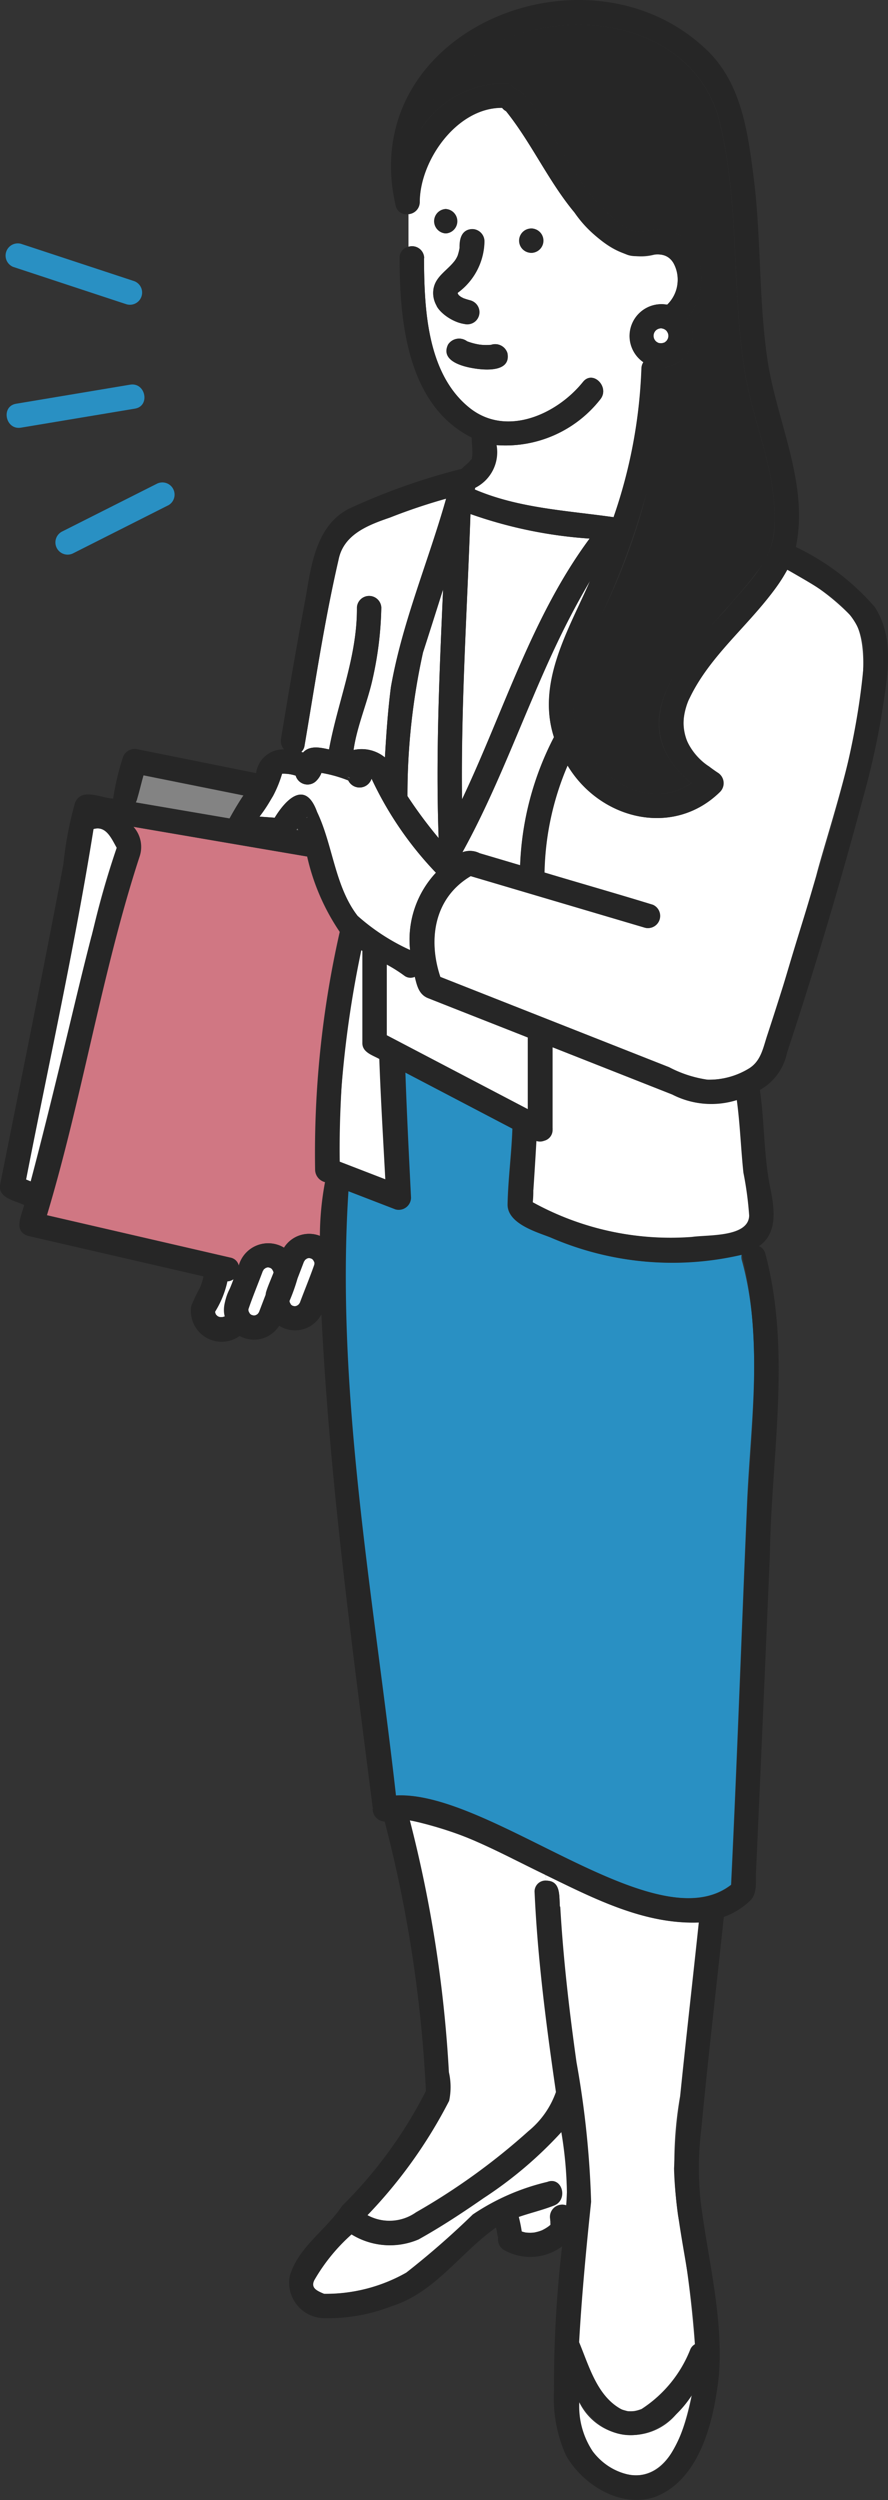 <svg xmlns="http://www.w3.org/2000/svg" width="46.091" height="129.757" viewBox="0 0 46.091 129.757">
  <rect x="0" y="0" width="46.091" height="129.757" fill="#333333" stroke="none"/>
  <g id="グループ_30559" data-name="グループ 30559" transform="translate(-544.262 -1812.373)">
    <path id="パス_7318" data-name="パス 7318" d="M230.75,542.918c0,.03,0,.047,0,0" transform="translate(324.066 1335.753)" fill="#838383"/>
    <path id="パス_7319" data-name="パス 7319" d="M238.228,523.943c-.346,1.089-.691,2.181-1.042,3.268a34.45,34.45,0,0,0-.805,7.455A23.837,23.837,0,0,0,238,536.846c-.154-4.3.043-8.6.231-12.9" transform="translate(329.029 1319.027)" fill="#fff"/>
    <path id="パス_7320" data-name="パス 7320" d="M244.74,544.524c.5,2.576,3.628,4.858,6.04,3.2-4.455-3.737,1.089-7.8,3.373-10.918a3.975,3.975,0,0,0,.941-2.38c.164-2.758-1.086-5.334-1.53-8.01-.687-4.233-.284-8.587-1.262-12.783-1.6-7.353-13.643-6.732-15.547.134a5.181,5.181,0,0,1,4.363-2.367.626.626,0,0,1,.484.265c.516.169.828.717,1.125,1.138,1.492,2.118,2.54,4.847,4.862,6.2.54.228.881,0,1.475,0,2.4,0,2.805,3.05,1.518,4.587a1.665,1.665,0,0,1-1.127,2.549,32.855,32.855,0,0,1-3.381,12.943c-.777,1.65-1.761,3.562-1.334,5.439" transform="translate(329.361 1305.295)" fill="#262626"/>
    <path id="パス_7321" data-name="パス 7321" d="M237.22,518.461c.011,2.593.139,5.978,2.354,7.763,1.912,1.543,4.544.348,5.9-1.341.51-.636,1.4.267.9.9a6.244,6.244,0,0,1-5.387,2.38,2.065,2.065,0,0,1-1.106,2.213c-.008.03-.017.06-.026.089,2.273.976,4.788,1.095,7.208,1.439a26.272,26.272,0,0,0,1.449-7.714.607.607,0,0,1,.1-.329,1.652,1.652,0,0,1,1.234-2.986c.862-.676.739-2.8-.66-2.6-1.731.468-3.18-.916-4.152-2.183-1.353-1.625-2.237-3.622-3.552-5.259a.645.645,0,0,1-.205-.173c-2.35-.021-4.278,2.734-4.277,4.9a.629.629,0,0,1-.587.615v1.7a.622.622,0,0,1,.818.587m5.567-1.543a.634.634,0,0,1,0,1.266.634.634,0,0,1,0-1.266m-2.087,6.038a.663.663,0,0,1,.841.431c.188.98-1.112.9-1.746.79-.613-.1-1.733-.4-1.33-1.232a.682.682,0,0,1,.984-.171,3.251,3.251,0,0,0,.662.175,2.936,2.936,0,0,0,.589.008m-2.359-7.048a.634.634,0,0,1,0,1.266.634.634,0,0,1,0-1.266m-.619,4.068c.139-.6.728-.907,1.076-1.37l-.045.058a1.309,1.309,0,0,0,.205-.335,2.922,2.922,0,0,0,.105-.4c-.015-.465.1-.956.651-.98a.639.639,0,0,1,.634.634,3.373,3.373,0,0,1-1.383,2.67c.053-.057.021-.017-.008.019l.009.032.045.068.056.058c-.073-.077.034.021.058.036.041.024.087.045.128.068l0,0a3.691,3.691,0,0,0,.371.117.633.633,0,0,1-.337,1.221c-.879-.181-1.795-.907-1.571-1.9" transform="translate(329.051 1307.313)" fill="#fff"/>
    <path id="パス_7322" data-name="パス 7322" d="M237.888,536.672c2.156-4.538,3.62-9.486,6.621-13.537a23.157,23.157,0,0,1-6.184-1.274c-.166,4.931-.5,9.876-.437,14.811" transform="translate(330.354 1317.192)" fill="#fff"/>
    <path id="パス_7323" data-name="パス 7323" d="M233.6,530.24l-.021.015.024-.009,0-.006" transform="translate(326.563 1324.578)" fill="#838383"/>
    <path id="パス_7324" data-name="パス 7324" d="M233.379,530.533c-.021.028-.043.056-.066.085l.1.017c-.011-.034-.024-.068-.038-.1" transform="translate(326.328 1324.836)" fill="#838383"/>
    <path id="パス_7325" data-name="パス 7325" d="M228.384,531.113l-.009-.017c0,.011,0,.019.009.017" transform="translate(321.973 1325.333)" fill="#838383"/>
    <path id="パス_7326" data-name="パス 7326" d="M238.121,520.389h0" transform="translate(330.564 1315.876)" fill="#838383"/>
    <path id="パス_7327" data-name="パス 7327" d="M229.262,536.138a44.018,44.018,0,0,1,1.3-4.6c-.288-.515-.563-1.161-1.214-.971-.971,6.094-2.314,12.134-3.5,18.194l.246.1c1.116-4.226,2.092-8.487,3.159-12.726" transform="translate(319.756 1324.838)" fill="#fff"/>
    <path id="パス_7328" data-name="パス 7328" d="M233.75,531.314c.228-.408.463-.813.724-1.2l-5.191-1.044c-.141.467-.222.961-.4,1.413q2.433.418,4.867.832" transform="translate(322.424 1323.546)" fill="#838383"/>
    <path id="パス_7329" data-name="パス 7329" d="M238.1,520.43a.211.211,0,0,1,.03-.041.309.309,0,0,0-.03.041" transform="translate(330.545 1315.895)" fill="#838383"/>
    <path id="パス_7330" data-name="パス 7330" d="M233.542,534.612c.344-.382.9-.26,1.349-.16.453-2.467,1.469-4.807,1.447-7.368a.634.634,0,0,1,1.266,0,18.387,18.387,0,0,1-.452,3.712c-.271,1.232-.811,2.44-.988,3.686a1.909,1.909,0,0,1,1.627.386c.07-1.217.154-2.437.31-3.646.585-3.351,1.942-6.518,2.867-9.786a29.458,29.458,0,0,0-2.914.98c-1.136.393-2.416.873-2.674,2.2-.732,3.176-1.212,6.412-1.759,9.626a.546.546,0,0,1-.173.337c.03.009.062.019.092.03" transform="translate(326.449 1316.817)" fill="#fff"/>
    <path id="パス_7331" data-name="パス 7331" d="M239.781,540.818l.013.006c0-.013-.006-.019-.013-.006" transform="translate(332.029 1333.896)" fill="#838383"/>
    <path id="パス_7332" data-name="パス 7332" d="M235.423,557.554c0,.024,0,.051,0,.075a.105.105,0,0,0,0-.075" transform="translate(328.182 1348.655)" fill="#838383"/>
    <path id="パス_7333" data-name="パス 7333" d="M241.58,529.7c-1.182,2.713-2.246,5.5-3.686,8.094a1.113,1.113,0,0,1,.9.049q1.053.31,2.1.623a15.665,15.665,0,0,1,1.755-6.647c-.916-2.854.771-5.575,1.878-8.12a47.649,47.649,0,0,0-2.948,6" transform="translate(330.363 1318.813)" fill="#fff"/>
    <path id="パス_7334" data-name="パス 7334" d="M235.422,557.562v-.017l0,.008,0,.008v0" transform="translate(328.186 1348.647)" fill="#838383"/>
    <path id="パス_7335" data-name="パス 7335" d="M230.752,542.893v0" transform="translate(324.068 1335.732)" fill="#838383"/>
    <path id="パス_7336" data-name="パス 7336" d="M238.155,520.346l.024-.051-.024.043,0,.011,0,0" transform="translate(330.594 1315.812)" fill="#838383"/>
    <path id="パス_7337" data-name="パス 7337" d="M238.161,520.345l.006-.021-.023.038c-.019.041,0,.024.017-.017" transform="translate(330.58 1315.837)" fill="#838383"/>
    <path id="パス_7338" data-name="パス 7338" d="M230.753,542.9l0,.028v0l0-.03" transform="translate(324.066 1335.734)" fill="#838383"/>
    <path id="パス_7339" data-name="パス 7339" d="M238.865,569.361l.009.052-.009-.052" transform="translate(331.221 1359.063)" fill="#838383"/>
    <path id="パス_7340" data-name="パス 7340" d="M235.7,538.7v-4.769c-.023-.013-.045-.025-.068-.04a48.748,48.748,0,0,0-1.123,10.984l2.382.92c-.111-2.083-.237-4.167-.312-6.252-.354-.2-.894-.344-.879-.843" transform="translate(327.369 1327.794)" fill="#fff"/>
    <path id="パス_7341" data-name="パス 7341" d="M250.426,539.3a4.41,4.41,0,0,1-3.353-.282l-6.22-2.455v4.181c0,.026,0,.051,0,.077a.582.582,0,0,1-.433.595.6.6,0,0,1-.406.011c-.066,1.065-.13,2.117-.186,3.184a14.828,14.828,0,0,0,8.277,1.806c.824-.119,2.937.026,2.971-1.106a17.679,17.679,0,0,0-.3-2.233c-.132-1.255-.173-2.525-.344-3.776" transform="translate(332.07 1330.154)" fill="#fff"/>
    <path id="パス_7342" data-name="パス 7342" d="M238.872,569.4l.006.028v0l-.008-.041,0,.015" transform="translate(331.227 1359.087)" fill="#838383"/>
    <path id="パス_7343" data-name="パス 7343" d="M233.665,542.384a.058.058,0,0,0-.032.006l.032-.006" transform="translate(326.609 1335.283)" fill="#838383"/>
    <path id="パス_7344" data-name="パス 7344" d="M233.521,542.473l.011-.011,0,0-.013.013" transform="translate(326.51 1335.35)" fill="#838383"/>
    <path id="パス_7345" data-name="パス 7345" d="M246.294,574.586a3.02,3.02,0,0,1-5.183-.482,4.232,4.232,0,0,0,.7,2.581,3.253,3.253,0,0,0,2.009,1.236c2.128.192,2.815-2.566,3.15-4.184a8.184,8.184,0,0,1-.679.848" transform="translate(333.201 1362.919)" fill="#fff"/>
    <path id="パス_7346" data-name="パス 7346" d="M242.92,559.937a20.51,20.51,0,0,0-5.452-2.045,66.888,66.888,0,0,1,2.024,13.069,3.456,3.456,0,0,1,.013,1.488,25.007,25.007,0,0,1-4.239,5.934,2.394,2.394,0,0,0,2.54-.141,33.824,33.824,0,0,0,5.838-4.217A4.6,4.6,0,0,0,245.067,572c-.5-3.441-.95-6.888-1.108-10.363a.569.569,0,0,1,.615-.612,1.471,1.471,0,0,1-.055-.3c-.536-.269-1.069-.536-1.6-.794" transform="translate(328.049 1348.953)" fill="#fff"/>
    <path id="パス_7347" data-name="パス 7347" d="M247.08,577.13a19.9,19.9,0,0,1,.1-6.248c.307-3.008.651-6.011.969-9.018-2.839.111-5.454-1.244-7.964-2.463a1.512,1.512,0,0,0,.055.3c.756.013.653.79.7,1.359a1.519,1.519,0,0,1,.154,1.21,1.519,1.519,0,0,0-.154-1.21c.158,2.7.467,5.381.845,8.058a49.2,49.2,0,0,1,.758,7.24c-.256,2.422-.487,4.854-.625,7.285.512,1.223.92,2.758,2.149,3.46.03.017.06.03.088.045l.024.009c.071.025.143.042.214.062l.081.017.023,0a1.716,1.716,0,0,0,.309-.009,1.938,1.938,0,0,0,.371-.105,6.539,6.539,0,0,0,2.536-3.108.562.562,0,0,1,.233-.254,60.041,60.041,0,0,0-.864-6.632" transform="translate(332.383 1350.283)" fill="#fff"/>
    <path id="パス_7348" data-name="パス 7348" d="M233.531,542.474l-.013.036a.1.1,0,0,0,.021-.051l0,0,0,.011" transform="translate(326.508 1335.349)" fill="#838383"/>
    <path id="パス_7349" data-name="パス 7349" d="M255.245,547.018a.637.637,0,0,1-.011-.3,15.869,15.869,0,0,1-9.942-.9c-.723-.284-2.192-.705-2.209-1.68.024-1.317.207-2.638.25-3.957l-5.571-2.918c.073,2.162.184,4.324.292,6.491a.637.637,0,0,1-.8.612l-2.448-.946c-.674,10.463,1.3,20.99,2.468,31.37,4.884-.277,13.5,7.68,17.411,4.636.322-6.674.551-13.353.841-20.028.194-4.126.835-8.327-.28-12.38" transform="translate(327.521 1330.77)" fill="#2990c3"/>
    <path id="パス_7350" data-name="パス 7350" d="M234.431,542.67l0-.017c-.008-.03-.017-.058-.026-.089,0,.015-.026-.036-.043-.073a.473.473,0,0,1-.053-.053l-.049-.025-.068-.021a.554.554,0,0,0-.064-.009.707.707,0,0,0-.107.03.63.63,0,0,1-.088.062c-.017.017-.028.032-.043.049.045-.047.008.024-.023.051-.111.3-.224.589-.337.883a9.293,9.293,0,0,1-.414,1.155v.015c.013.045.026.089.041.133-.038-.107,0-.034.028.021a.241.241,0,0,0,.073.062l0,0,.021.013c.026.008.056.015.081.024s.049,0,.071,0,.062-.015.09-.025a.22.22,0,0,1,.058-.036.658.658,0,0,1,.051-.053.259.259,0,0,1,.038-.058c.248-.664.521-1.319.754-1.989,0-.019,0-.042,0-.058" transform="translate(326.154 1335.283)" fill="#fff"/>
    <path id="パス_7351" data-name="パス 7351" d="M233.528,542.462l0,0,0,0" transform="translate(326.518 1335.348)" fill="#838383"/>
    <path id="パス_7352" data-name="パス 7352" d="M233.4,543.671l0,0a.212.212,0,0,0,.024-.026v0c.006-.008-.015.008-.028.032" transform="translate(326.398 1336.388)" fill="#838383"/>
    <path id="パス_7353" data-name="パス 7353" d="M240.4,569.093a.81.81,0,0,1-.07-.162c.009.062,0,.053-.015,0a.363.363,0,0,0,.079.169l.006-.006" transform="translate(332.502 1358.682)" fill="#838383"/>
    <path id="パス_7354" data-name="パス 7354" d="M240.387,569.054l.032.039a.361.361,0,0,1-.03-.043l0,0" transform="translate(332.564 1358.788)" fill="#838383"/>
    <path id="パス_7355" data-name="パス 7355" d="M246.957,569.656a20.889,20.889,0,0,0-.294-3.169,21.013,21.013,0,0,1-4.038,3.43c-1.1.76-2.22,1.5-3.385,2.152a3.78,3.78,0,0,1-3.475-.263,9.486,9.486,0,0,0-1.93,2.369c-.218.418.156.57.51.721a8.457,8.457,0,0,0,4.273-1.1,42.645,42.645,0,0,0,3.453-3.018,11.709,11.709,0,0,1,3.866-1.69c.76-.3,1.087.928.337,1.221-.6.233-1.227.382-1.831.591a7.459,7.459,0,0,1,.154.756,1.33,1.33,0,0,0,.226.06,1.969,1.969,0,0,0,.421,0,2.1,2.1,0,0,0,.416-.117h0a2.471,2.471,0,0,0,.327-.192c.009-.006.105-.088.043-.03l.07-.064c0-.1-.009-.2-.015-.294a.636.636,0,0,1,.833-.717c.017-.216.032-.433.036-.649" transform="translate(326.73 1356.53)" fill="#fff"/>
    <path id="パス_7356" data-name="パス 7356" d="M232.532,542.64a.059.059,0,0,0-.032.006l.032-.006" transform="translate(325.611 1335.508)" fill="#838383"/>
    <path id="パス_7357" data-name="パス 7357" d="M232.4,542.718l0,0,0,0" transform="translate(325.518 1335.574)" fill="#838383"/>
    <path id="パス_7358" data-name="パス 7358" d="M231.46,544.939l.117-.034c-.184-.67.25-1.315.453-1.936a.576.576,0,0,1-.322.113,5.043,5.043,0,0,1-.632,1.567l-.008.028v.015c.009.024.019.053.026.079a.325.325,0,0,0,.03.051c.021.021.041.042.06.062a.476.476,0,0,0,.075.041c.021.006.041.011.062.015h.134l0,0" transform="translate(324.35 1335.798)" fill="#fff"/>
    <path id="パス_7359" data-name="パス 7359" d="M232.9,543.97c.1-.359.273-.7.4-1.052l0-.009-.026-.088c0,.015-.028-.036-.045-.073-.017-.013-.04-.041-.053-.053l-.047-.024-.068-.021a.561.561,0,0,0-.064-.009.73.73,0,0,0-.109.03.438.438,0,0,1-.087.062c-.017.017-.028.032-.043.049v0c.045-.049.008.023-.023.049-.243.662-.521,1.315-.747,1.981h0l0,.071c.013.045.026.09.041.134-.038-.107,0-.034.026.021a.342.342,0,0,0,.073.064l.024.013c.028.008.056.015.083.024s.049,0,.072.006.062-.017.09-.026c.008-.013.04-.026.058-.036l.051-.053a.259.259,0,0,1,.038-.058c.115-.3.228-.6.344-.9a1.056,1.056,0,0,1,.017-.107" transform="translate(325.158 1335.508)" fill="#fff"/>
    <path id="パス_7360" data-name="パス 7360" d="M232.389,542.73l.011-.011,0,0-.013.013" transform="translate(325.512 1335.577)" fill="#838383"/>
    <path id="パス_7361" data-name="パス 7361" d="M232.235,543.949l0,0c.06-.034.026-.023,0,0" transform="translate(325.377 1336.642)" fill="#838383"/>
    <path id="パス_7362" data-name="パス 7362" d="M233.368,543.693l0,0c.06-.034.026-.023,0,0" transform="translate(326.377 1336.416)" fill="#838383"/>
    <path id="パス_7363" data-name="パス 7363" d="M240.872,548.93a.673.673,0,0,1-.512-.627,52,52,0,0,1,1.278-12.359,11.407,11.407,0,0,1-1.691-3.911q-4.518-.771-9.033-1.545a1.566,1.566,0,0,1,.314,1.573c-1.949,5.97-2.965,12.489-4.8,18.589q4.761,1.1,9.524,2.2a.546.546,0,0,1,.438.433,1.58,1.58,0,0,1,2.35-.946,1.536,1.536,0,0,1,1.868-.613,15.463,15.463,0,0,1,.265-2.79" transform="translate(320.256 1324.797)" fill="#d07783"/>
    <path id="パス_7364" data-name="パス 7364" d="M232.4,542.73l-.013.036a.105.105,0,0,0,.023-.051l0,0-.006.011" transform="translate(325.51 1335.575)" fill="#838383"/>
    <path id="パス_7365" data-name="パス 7365" d="M232.262,543.927l0,0,.024-.026v0c.006-.007-.015.008-.028.032" transform="translate(325.4 1336.613)" fill="#838383"/>
    <path id="パス_7366" data-name="パス 7366" d="M235.428,557.558v0l0-.008c-.024.086-.011.1,0,.085s0-.051,0-.075" transform="translate(328.178 1348.65)" fill="#262626"/>
    <path id="パス_7367" data-name="パス 7367" d="M238.875,569.43l0-.006-.006-.026,0,.032" transform="translate(331.229 1359.095)" fill="#262626"/>
    <path id="パス_7368" data-name="パス 7368" d="M238.878,569.435l0-.023,0,.023" transform="translate(331.23 1359.107)" fill="#262626"/>
    <path id="パス_7369" data-name="パス 7369" d="M238.876,569.415h0c-.019.1.006.1,0,0" transform="translate(331.227 1359.11)" fill="#262626"/>
    <path id="パス_7370" data-name="パス 7370" d="M238.865,569.363c0-.011,0,0,.011.068l-.011-.068" transform="translate(331.221 1359.061)" fill="#262626"/>
    <path id="パス_7371" data-name="パス 7371" d="M232.4,542.718l0,0,0,0v0l0,0" transform="translate(325.518 1335.574)" fill="#262626"/>
    <path id="パス_7372" data-name="パス 7372" d="M233.529,542.462l0,0,0,0v0l0,0" transform="translate(326.516 1335.348)" fill="#262626"/>
    <path id="パス_7373" data-name="パス 7373" d="M238.165,520.319a.383.383,0,0,0-.024.047l.023-.036,0-.011" transform="translate(330.582 1315.833)" fill="#262626"/>
    <path id="パス_7374" data-name="パス 7374" d="M243.129,541.8v-3.724c-1.714-.677-3.428-1.349-5.142-2.028-.5-.182-.606-.636-.722-1.121a.533.533,0,0,1-.525-.045,7.675,7.675,0,0,0-.931-.591v3.673l7.321,3.836" transform="translate(328.527 1328.146)" fill="#fff"/>
    <path id="パス_7375" data-name="パス 7375" d="M230.851,517.321c.245.081.489.162.734.241a.633.633,0,0,0,.4-1.2l-5.153-1.7-.734-.241a.634.634,0,0,0-.4,1.2l5.153,1.7" transform="translate(319.246 1310.604)" fill="#2990c3"/>
    <path id="パス_7376" data-name="パス 7376" d="M226.065,520.528l5.919-.988c.805-.136.553-1.377-.25-1.244l-5.919.99c-.805.133-.553,1.375.25,1.242" transform="translate(319.283 1314.042)" fill="#2990c3"/>
    <path id="パス_7377" data-name="パス 7377" d="M232.506,522.19a.633.633,0,0,0-.57-1.131L227,523.548a.634.634,0,0,0,.572,1.131l4.93-2.489" transform="translate(320.469 1316.421)" fill="#2990c3"/>
    <path id="パス_7378" data-name="パス 7378" d="M232.3,531.272l.786.058c.66-1.076,1.62-1.912,2.2-.3.822,1.72.916,3.857,2.1,5.394a10.817,10.817,0,0,0,2.726,1.774,5.09,5.09,0,0,1,1.341-4.015,18.15,18.15,0,0,1-3.342-4.883.651.651,0,0,1-1.27-.12l0,0a.648.648,0,0,0,.053.211c.047.034.03.053,0,0a6.74,6.74,0,0,0-1.381-.388,1.224,1.224,0,0,1-.28.423.64.64,0,0,1-1.059-.28,1.99,1.99,0,0,0-.707-.1,7.028,7.028,0,0,1-1.168,2.226" transform="translate(325.434 1323.487)" fill="#fff"/>
    <path id="パス_7379" data-name="パス 7379" d="M232.88,529.019c-.055-.011-.038,0,0,0" transform="translate(325.914 1323.497)" fill="#fff"/>
    <path id="パス_7380" data-name="パス 7380" d="M233.592,530.256l0,.005c.088-.034.068-.066,0-.005" transform="translate(326.572 1324.563)" fill="#fff"/>
    <path id="パス_7381" data-name="パス 7381" d="M234.712,529.076l0,.026,0,0a.174.174,0,0,1-.008-.03" transform="translate(327.563 1323.552)" fill="#fff"/>
    <path id="パス_7382" data-name="パス 7382" d="M234.8,529.152a.577.577,0,0,1-.075-.049c.077.1.205.105.075.049" transform="translate(327.57 1323.576)" fill="#fff"/>
    <path id="パス_7383" data-name="パス 7383" d="M234.744,529.209c.03.053.045.032,0,0" transform="translate(327.588 1323.669)" fill="#262626"/>
    <path id="パス_7384" data-name="パス 7384" d="M258.8,525.855a11.8,11.8,0,0,0-3.366-2.459c-1.247,2.549-5.919,5.628-5.328,8.559a3.252,3.252,0,0,0,1.264,1.646c.149.117.3.224.45.324a.641.641,0,0,1,.128,1c-2.423,2.386-6.226,1.447-7.914-1.368a14.728,14.728,0,0,0-1.2,5.556c1.874.563,3.757,1.1,5.628,1.675a.632.632,0,0,1-.4,1.193q-4.53-1.34-9.057-2.681c-1.887,1.116-2.233,3.268-1.577,5.23q5.935,2.343,11.872,4.687a6.187,6.187,0,0,0,2,.649,3.96,3.96,0,0,0,2.181-.6c.6-.391.706-1.054.92-1.7.9-2.741,1.738-5.5,2.54-8.271.749-2.916,3.675-11.057,1.865-13.436" transform="translate(329.682 1318.545)" fill="#fff"/>
    <path id="パス_7385" data-name="パス 7385" d="M232.015,543.928l-.015-.051a.459.459,0,0,0,.015.051" transform="translate(325.17 1336.599)" fill="#262626"/>
    <path id="パス_7386" data-name="パス 7386" d="M270.514,539.153a12.578,12.578,0,0,0-4.066-3.082c.7-3.36-1.054-6.61-1.5-9.893-.431-3.072-.3-6.192-.689-9.268-.309-2.433-.649-5.031-2.572-6.762-6.241-5.746-18.083-.817-16.013,8.2a.564.564,0,0,0,.657.448v0a.63.63,0,0,0,.589-.615c0-2.171,1.925-4.928,4.275-4.907a.624.624,0,0,0,.205.175c1.315,1.637,2.2,3.633,3.552,5.257a6,6,0,0,0,2.69,2.177c.811.352,1.923-.461,2.455.461a1.8,1.8,0,0,1-.333,2.151,1.652,1.652,0,0,0-1.234,2.986.618.618,0,0,0-.1.329,26.34,26.34,0,0,1-1.447,7.714c-2.42-.346-4.937-.463-7.21-1.439l.028-.088a2.064,2.064,0,0,0,1.1-2.213A6.252,6.252,0,0,0,256.3,528.4c.5-.63-.386-1.532-.9-.9-1.355,1.689-3.985,2.882-5.9,1.341-2.215-1.787-2.342-5.17-2.354-7.765a.621.621,0,0,0-.818-.585v0a.574.574,0,0,0-.448.585c0,3.3.4,7.641,3.74,9.315.006.318.051.634.032.95a.833.833,0,0,1-.028.113c.009-.013.013-.024.024-.043l-.026.055c0,.03-.045.1-.023.038-.015.026-.03.053-.047.077-.132.166-.312.28-.453.435a32.985,32.985,0,0,0-5.883,2.086c-1.648.873-1.921,2.869-2.2,4.532-.463,2.459-.888,4.926-1.291,7.394a.65.65,0,0,0,.16.549,1.416,1.416,0,0,0-1.453,1.231l-6.143-1.236a.646.646,0,0,0-.779.442,13.641,13.641,0,0,0-.5,2.117c-.64-.03-1.665-.6-1.983.235a19.1,19.1,0,0,0-.6,3.176c-.931,4.956-1.94,9.9-2.926,14.845-.115.578-.231,1.153-.348,1.731-.158.747.739.864,1.24,1.108-.137.544-.576,1.351.2,1.6l9.1,2.1,0,.034,0-.028,0-.006,0,.006,0,.03,0,0,0,.007a3.276,3.276,0,0,1-.177.549,8.688,8.688,0,0,0-.45.946,1.6,1.6,0,0,0,2.512,1.558c.028.017.06.03.09.045a1.542,1.542,0,0,0,1.961-.576c.055.034.113.064.171.094a1.54,1.54,0,0,0,2.021-.689c.418,8.576,1.579,17.1,2.662,25.605l0-.008v.017a.1.1,0,0,1,0,.075.652.652,0,0,0,.623.638,68.583,68.583,0,0,1,2.139,13.985,23.152,23.152,0,0,1-4.35,5.964c-.822,1.246-2.312,2.169-2.721,3.665a1.843,1.843,0,0,0,1.752,2.162,9.1,9.1,0,0,0,3.507-.608c2.278-.707,3.582-2.775,5.453-4.1.032.143.058.288.081.433a.492.492,0,0,0,.008.052l.008.041a1.027,1.027,0,0,1,.083-.229l.021-.021a.641.641,0,0,0,.2.888,2.769,2.769,0,0,0,3.027-.181,62.433,62.433,0,0,0-.421,7.5,7.245,7.245,0,0,0,.625,3.351c.869,1.524,2.835,2.753,4.617,2.154,2.371-.909,3.067-4.028,3.317-6.3.237-3.035-.57-6.036-.945-9.026a16.585,16.585,0,0,1,.036-3.8c.348-3.663.779-7.317,1.165-10.977v0a3.886,3.886,0,0,0,1.377-.856c.369-.371.273-.973.294-1.458q.373-8.266.721-16.533c.085-5.18,1.114-10.478-.233-15.571a.579.579,0,0,0-.333-.4c1.056-.715.769-2.154.547-3.215-.3-1.611-.265-3.268-.5-4.888a2.887,2.887,0,0,0,1.409-1.936q2.153-6.522,3.928-13.161a42.676,42.676,0,0,0,.952-4.19c.279-1.906.8-4.1-.352-5.817m-34.822,34.856,0-.03,0,.03m23.374-48.953a.993.993,0,0,1,.028-.1.839.839,0,0,1,.053-.089c.019-.019.038-.039.056-.056s.058-.038.088-.053a.8.8,0,0,1,.128-.036l.025,0,.026,0a.724.724,0,0,1,.126.036.863.863,0,0,1,.09.053c.019.017.038.038.056.056s.036.058.053.089a.993.993,0,0,1,.028.1,1.03,1.03,0,0,1,0,.107.967.967,0,0,1-.028.1c-.017.03-.034.06-.053.088s-.038.039-.056.058-.06.036-.09.053-.064.019-.1.028h-.107c-.034-.009-.066-.017-.1-.028l-.088-.053c-.019-.019-.038-.038-.056-.058a.85.85,0,0,1-.053-.088.967.967,0,0,1-.028-.1,1,1,0,0,1,0-.107m-.549,8.828a26.256,26.256,0,0,0,1.178-7.142,1.664,1.664,0,0,0,1.127-2.548c1.287-1.539.884-4.591-1.516-4.587-.6,0-.937.226-1.477,0-2.322-1.353-3.37-4.081-4.862-6.2-.3-.421-.61-.967-1.125-1.136a.626.626,0,0,0-.483-.265,5.177,5.177,0,0,0-4.363,2.367c1.906-6.864,13.951-7.488,15.549-.134.977,4.2.574,8.548,1.261,12.783.444,2.676,1.693,5.251,1.53,8.01-.043,1.78-1.511,3.057-2.568,4.342-2.4,2.562-5.325,6-1.746,8.956-2.414,1.656-5.539-.625-6.04-3.2-.427-1.878.559-3.789,1.334-5.439a40.351,40.351,0,0,0,2.2-5.8m-3.844,6.348c-.794,1.8-1.415,3.767-.779,5.708a15.7,15.7,0,0,0-1.755,6.647l-2.1-.623a1.113,1.113,0,0,0-.9-.049c2.516-4.555,3.942-9.62,6.634-14.1-.352.811-.743,1.6-1.1,2.412m-5.091-8.681-.017.021.017-.021m-.032.04a.325.325,0,0,0-.03.041.325.325,0,0,1,.03-.041m.009,2.768a23.072,23.072,0,0,0,6.184,1.276c-3,4.049-4.467,9-6.623,13.537-.06-4.937.271-9.88.438-14.813m-8.61,12.011c.548-3.216,1.027-6.45,1.761-9.628.256-1.328,1.537-1.81,2.672-2.2a30.617,30.617,0,0,1,2.914-.98c-.924,3.27-2.282,6.435-2.867,9.787-.156,1.21-.241,2.429-.309,3.646a1.905,1.905,0,0,0-1.629-.386c.177-1.247.717-2.453.988-3.686a18.259,18.259,0,0,0,.453-3.712.634.634,0,0,0-1.266,0c.021,2.561-1,4.9-1.449,7.368-.452-.1-1-.222-1.347.16-.032-.011-.062-.021-.094-.03a.538.538,0,0,0,.173-.337m6.958,4.809A23.248,23.248,0,0,1,246.289,549a34.305,34.305,0,0,1,.807-7.453q.525-1.634,1.04-3.27c-.188,4.3-.386,8.606-.23,12.9m-4.734-3.193a.578.578,0,0,0,.075.049c.13.056,0,.047-.075-.049m-.015-.021,0,0,0-.026.006.03m-3.483-.143c-.038-.006-.056-.011,0,0M239.31,549a6.1,6.1,0,0,0,.472-1.163,2,2,0,0,1,.707.1.639.639,0,0,0,1.059.281,1.193,1.193,0,0,0,.278-.423,6.768,6.768,0,0,1,1.383.388.6.6,0,0,1-.053-.211l0,0a.651.651,0,0,0,1.27.12,18.15,18.15,0,0,0,3.342,4.883,5.092,5.092,0,0,0-1.342,4.015,10.786,10.786,0,0,1-2.726-1.774c-1.187-1.537-1.283-3.674-2.105-5.394-.578-1.611-1.541-.779-2.2.3l-.786-.058c.235-.352.478-.7.7-1.063m8.083,10.495c1.712.679,3.428,1.351,5.142,2.028v3.723l-7.321-3.836v-3.673a7.669,7.669,0,0,1,.931.591.527.527,0,0,0,.525.045c.117.485.222.939.722,1.121m-6.348-9.368-.021.007c.058-.058.137-.06.021-.007m-.421.647c-.034-.008-.07-.013-.1-.019.021-.028.043-.057.066-.085.011.034.024.068.038.1m-8.374-1.6q.167-.627.335-1.255l5.191,1.044c-.26.388-.5.792-.724,1.2q-2.433-.415-4.867-.832a.715.715,0,0,0,.066-.158m-1.012,2.576c-.008,0-.009-.006-.009-.017,0,.011,0,.017.009.017m-4.5,17.255-.246-.1c1.182-6.058,2.525-12.1,3.5-18.192.649-.192.924.453,1.212.969-1.816,5.676-2.871,11.581-4.463,17.325m10.343,5.535a2.261,2.261,0,0,0-.275,1.467l-.12.034c-.045,0-.088,0-.134,0l-.062-.017a.491.491,0,0,1-.075-.041l-.06-.06a.439.439,0,0,1-.03-.051c-.008-.028-.017-.055-.026-.081v-.013l.008-.028a5,5,0,0,0,.632-1.567.576.576,0,0,0,.322-.113c-.058.156-.119.312-.179.469m1.415,1.353,0,0c.028-.024.062-.034,0,0m.077-.079-.024.024,0,.006c.013-.024.032-.042.028-.032v0m.764-2.083a8.585,8.585,0,0,0-.412,1.159c-.117.3-.23.6-.344.9a.26.26,0,0,0-.038.058c-.017.017-.036.034-.051.051s-.051.023-.058.038c-.028.009-.06.017-.09.024s-.047,0-.072,0a.579.579,0,0,0-.081-.024l-.026-.015a.286.286,0,0,1-.072-.062c-.021-.041-.047-.092-.043-.071l.015.051c-.013-.045-.028-.088-.041-.134a.678.678,0,0,1,0-.071c.228-.668.5-1.319.747-1.981.03-.026.068-.1.023-.051a.105.105,0,0,1-.023.051.367.367,0,0,1,.019-.047l-.011.011.011-.013,0,0,.043-.047a.528.528,0,0,0,.087-.062.738.738,0,0,1,.109-.03l.064.007.068.023.049.025a.649.649,0,0,0,.051.053c.019.038.045.089.045.073.009.03.019.058.026.088l0,.009m-.346-.273a.059.059,0,0,1,.032-.006l-.032.006m1.637,1.953,0,0c.028-.024.062-.036,0,0m.075-.079-.023.024-.006.006c.015-.025.034-.041.028-.032v0m.766-2.075a.3.3,0,0,0,0,.058c-.235.668-.508,1.325-.754,1.989a.206.206,0,0,0-.038.058l-.053.051c-.017.011-.049.023-.056.036a.854.854,0,0,1-.09.026c-.023,0-.049,0-.071,0a.6.6,0,0,0-.083-.024l-.021-.013,0,0a.341.341,0,0,1-.073-.062c-.019-.041-.045-.092-.041-.072l.015.051c-.015-.045-.028-.088-.041-.135V575.2a9.511,9.511,0,0,0,.412-1.157q.169-.44.337-.88c.032-.026.07-.1.023-.051a.1.1,0,0,1-.021.051.362.362,0,0,1,.019-.047l-.013.011.013-.013,0,0,.043-.047a.4.4,0,0,0,.088-.064c.036-.013.071-.019.107-.028l.066.008c.019.008.045.015.068.023l.047.023a.469.469,0,0,0,.053.055c.017.037.045.087.045.073l.026.089,0,.017m-.346-.28a.058.058,0,0,1,.032-.006l-.032.006m.374-4.574a.675.675,0,0,0,.512.628,15.467,15.467,0,0,0-.265,2.792,1.533,1.533,0,0,0-1.868.612,1.578,1.578,0,0,0-2.35.946.544.544,0,0,0-.44-.433q-4.761-1.1-9.522-2.2c1.834-6.1,2.852-12.619,4.8-18.589a1.564,1.564,0,0,0-.312-1.575q4.515.776,9.031,1.545a11.43,11.43,0,0,0,1.693,3.912,51.913,51.913,0,0,0-1.278,12.359m1.357-4.307a55.424,55.424,0,0,1,1.029-7.11c.021.013.045.026.068.04v4.77c-.015.5.523.64.879.843.075,2.085.2,4.169.31,6.252l-2.38-.92c-.019-1.291.019-2.585.094-3.874m10.93,58.988a.393.393,0,0,1-.073-.149l-.006-.021.006.021c.015.045.013.019.008-.019a.722.722,0,0,0,.072.162l-.006.006m.047.062,0,0c.011.015.019.03.03.043l-.032-.039m.7-1.007a.634.634,0,0,0-.832.717c.006.1.009.2.013.294-.024.025-.04.036-.07.064l.021-.021a1.855,1.855,0,0,1-.391.243h0a2.118,2.118,0,0,1-.414.117,1.969,1.969,0,0,1-.421,0,1.3,1.3,0,0,1-.228-.06,7.461,7.461,0,0,0-.154-.756c.606-.209,1.236-.357,1.831-.591.751-.294.425-1.52-.337-1.221a11.7,11.7,0,0,0-3.865,1.69,42.986,42.986,0,0,1-3.452,3.018,8.464,8.464,0,0,1-4.275,1.1c-.354-.15-.726-.3-.51-.721a9.57,9.57,0,0,1,1.93-2.369,3.781,3.781,0,0,0,3.475.263c1.165-.649,2.292-1.392,3.387-2.152a21.061,21.061,0,0,0,4.036-3.43,16.474,16.474,0,0,1,.258,3.818m5.392,12.933c-.98,1.686-3,1.195-4.028-.166a4.211,4.211,0,0,1-.7-2.58c1.663,2.685,4.316,2.013,5.861-.367a8.375,8.375,0,0,1-1.129,3.112m.521-18.6c-.128,1.245-.279,2.5-.337,3.75.07,3.069,1.04,6.049,1.1,9.129a.589.589,0,0,0-.233.256,6.533,6.533,0,0,1-2.536,3.106,1.8,1.8,0,0,1-.369.107,1.711,1.711,0,0,1-.311.007l-.021,0c-.028-.006-.055-.009-.081-.017-.071-.019-.143-.038-.214-.062l-.025-.009c-.03-.013-.06-.028-.088-.043-1.229-.7-1.637-2.237-2.149-3.46.137-2.431.369-4.866.623-7.285a48.967,48.967,0,0,0-.758-7.242c-.376-2.677-.687-5.358-.843-8.058a8.6,8.6,0,0,1-.7-1.358.566.566,0,0,0-.617.609c.158,3.477.611,6.924,1.108,10.365a4.576,4.576,0,0,1-1.422,2.019,33.929,33.929,0,0,1-5.836,4.218,2.4,2.4,0,0,1-2.54.141,25.071,25.071,0,0,0,4.239-5.936,3.456,3.456,0,0,0-.013-1.488,66.9,66.9,0,0,0-2.026-13.067c2.534.438,4.762,1.74,7.054,2.837a1.272,1.272,0,0,1,.06-.508,1.272,1.272,0,0,0-.06.508c2.508,1.221,5.125,2.574,7.962,2.463-.318,3.007-.66,6.011-.967,9.02m3.483-31c-.29,6.675-.519,13.355-.841,20.028-3.908,3.044-12.534-4.916-17.411-4.634-1.168-10.38-3.142-20.909-2.468-31.37l2.448.945a.637.637,0,0,0,.8-.612c-.107-2.167-.218-4.329-.292-6.491l5.571,2.918c-.043,1.319-.226,2.64-.25,3.957.015.976,1.486,1.4,2.209,1.68a15.855,15.855,0,0,0,9.942.9c1.023,4.164.559,8.444.292,12.681m-11.238-15.455c.006-.015.009-.008.013.006l-.013-.006m.117-.581q.085-1.273.158-2.548a.6.6,0,0,0,.406-.013.578.578,0,0,0,.433-.593.524.524,0,0,0,0-.077v-4.181l6.22,2.455a4.411,4.411,0,0,0,3.353.282c.173,1.251.213,2.521.346,3.776a18.032,18.032,0,0,1,.3,2.233c-.028,1.131-2.152.99-2.971,1.106a14.832,14.832,0,0,1-8.277-1.806,5.3,5.3,0,0,0,.028-.636m17.125-27.027c-.525,5.646-2.615,11.048-4.162,16.469q-.4,1.27-.813,2.532c-.213.647-.316,1.308-.92,1.7a3.962,3.962,0,0,1-2.181.6,6.2,6.2,0,0,1-2-.651l-11.872-4.685c-.657-1.964-.31-4.117,1.577-5.232l9.057,2.681a.632.632,0,0,0,.4-1.193c-1.87-.576-3.754-1.112-5.628-1.674a14.789,14.789,0,0,1,1.2-5.556c1.69,2.815,5.488,3.755,7.913,1.368a.641.641,0,0,0-.128-1c-.151-.1-.3-.207-.45-.32a2.647,2.647,0,0,1-1-3.552c1.215-2.538,3.7-4.218,5.069-6.657,2.088,1.221,4.361,2.309,3.934,5.165" transform="translate(319.123 1304.692)" fill="#262626"/>
    <path id="パス_7387" data-name="パス 7387" d="M240.214,559.56a8.6,8.6,0,0,0,.7,1.358c-.045-.566.058-1.343-.7-1.358" transform="translate(332.41 1350.423)" fill="#262626"/>
    <path id="パス_7388" data-name="パス 7388" d="M240.323,568.942l0,.008-.008-.021,0,.013" transform="translate(332.502 1358.682)" fill="#262626"/>
    <path id="パス_7389" data-name="パス 7389" d="M233.147,543.672l-.015-.051a.442.442,0,0,0,.015.051" transform="translate(326.168 1336.374)" fill="#262626"/>
    <path id="パス_7390" data-name="パス 7390" d="M243.9,516.973c-.017-.03-.034-.06-.053-.088s-.038-.039-.058-.058-.058-.036-.088-.053a.953.953,0,0,0-.126-.034l-.026,0-.024,0a1.067,1.067,0,0,0-.128.034c-.03.017-.058.034-.088.053l-.056.058a.835.835,0,0,0-.053.088.955.955,0,0,0-.028.1,1.043,1.043,0,0,0,0,.109.957.957,0,0,0,.028.1.847.847,0,0,0,.053.088l.056.058c.03.019.058.036.088.053s.066.019.1.026a1.048,1.048,0,0,0,.107,0c.034-.008.066-.017.1-.026s.06-.034.09-.055a.8.8,0,0,0,.056-.056c.019-.028.036-.058.053-.088a.87.87,0,0,0,.028-.1,1.031,1.031,0,0,0,0-.107.959.959,0,0,0-.028-.1" transform="translate(335.018 1312.676)" fill="#fff"/>
    <path id="パス_7391" data-name="パス 7391" d="M237.72,513.446a.634.634,0,0,0,0,1.266.634.634,0,0,0,0-1.266" transform="translate(329.672 1309.774)" fill="#262626"/>
    <path id="パス_7392" data-name="パス 7392" d="M240.083,513.983a.633.633,0,0,0,0,1.266.633.633,0,0,0,0-1.266" transform="translate(331.754 1310.248)" fill="#262626"/>
    <path id="パス_7393" data-name="パス 7393" d="M237.265,517.986c.307.623,1.887,1.488,2.2.495a.647.647,0,0,0-.442-.781c-.126-.034-.25-.07-.371-.115l0,0c-.041-.024-.087-.043-.128-.068-.026-.015-.132-.115-.058-.038l-.058-.057a.642.642,0,0,0-.043-.068l-.009-.034c.028-.034.06-.073.008-.017a3.373,3.373,0,0,0,1.383-2.67.638.638,0,0,0-.634-.634c-.551.026-.666.515-.653.98a2.664,2.664,0,0,1-.1.4,1.31,1.31,0,0,1-.205.335l.045-.06c-.348.465-.937.773-1.076,1.371a1.387,1.387,0,0,0,.147.96" transform="translate(329.654 1310.262)" fill="#262626"/>
    <path id="パス_7394" data-name="パス 7394" d="M238.523,517.157a.682.682,0,0,0-.984.171c-.4.832.717,1.136,1.332,1.232.632.105,1.934.19,1.744-.79a.663.663,0,0,0-.841-.431,2.77,2.77,0,0,1-.587-.008,3.227,3.227,0,0,1-.664-.175" transform="translate(329.977 1312.929)" fill="#262626"/>
  </g>
</svg>
